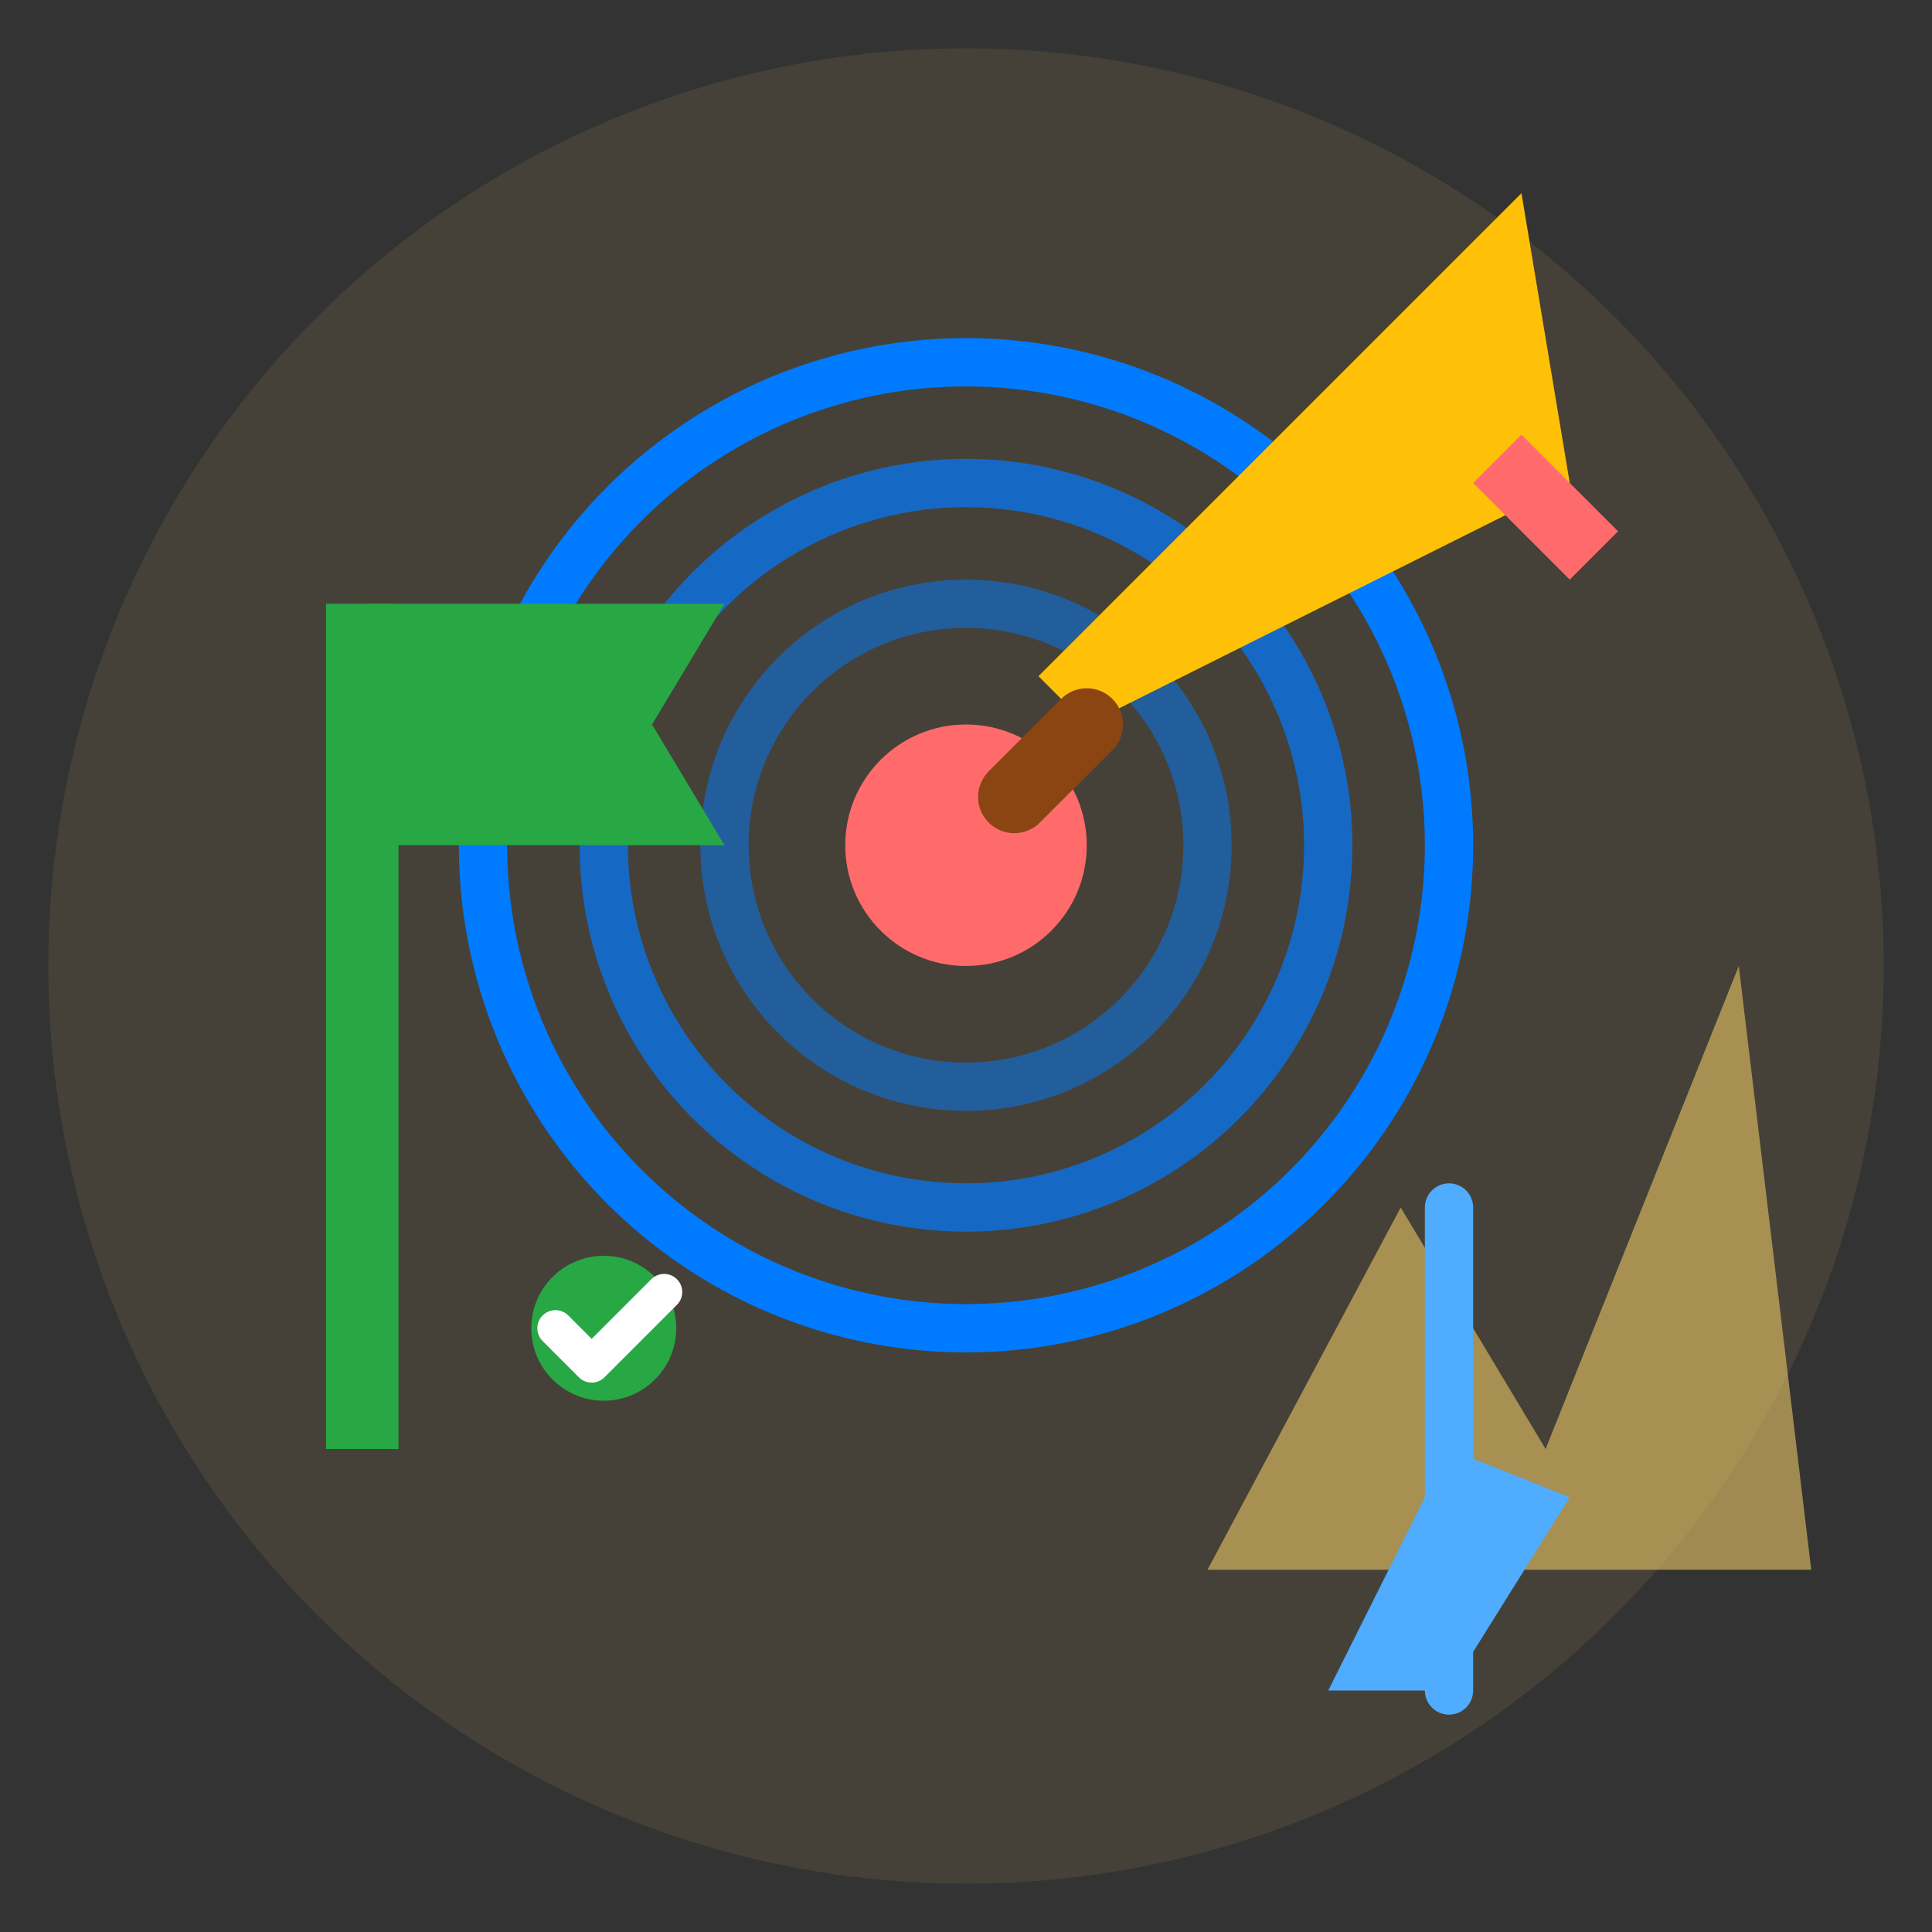 <svg width="80" height="80" viewBox="0 0 80 80" fill="none" xmlns="http://www.w3.org/2000/svg">
  <rect x="0" y="0" width="80" height="80" fill="#333333" stroke="none"/>
  <circle cx="40" cy="40" r="38" fill="#eac566" opacity="0.1"/>
  
  <!-- Target circles -->
  <circle cx="40" cy="35" r="20" fill="none" stroke="#007bff" stroke-width="2"/>
  <circle cx="40" cy="35" r="15" fill="none" stroke="#007bff" stroke-width="2" opacity="0.7"/>
  <circle cx="40" cy="35" r="10" fill="none" stroke="#007bff" stroke-width="2" opacity="0.5"/>
  <circle cx="40" cy="35" r="5" fill="#ff6b6b"/>
  
  <!-- Arrow hitting target -->
  <path d="M65 20L45 30l-2-2 20-20z" fill="#ffc107"/>
  <path d="M63 18l4 4-2 2-4-4 2-2z" fill="#ff6b6b"/>
  <line x1="45" y1="30" x2="42" y2="33" stroke="#8b4513" stroke-width="3" stroke-linecap="round"/>
  
  <!-- Goal flag -->
  <line x1="15" y1="60" x2="15" y2="25" stroke="#28a745" stroke-width="3"/>
  <path d="M15 25h15l-3 5 3 5H15V25z" fill="#28a745"/>
  
  <!-- Mountain peaks (representing goals) -->
  <path d="M50 65l8-15 6 10 8-20 3 25H50z" fill="#eac566" opacity="0.6"/>
  
  <!-- Success indicators -->
  <circle cx="25" cy="55" r="3" fill="#28a745"/>
  <path d="M23 55l1.5 1.5 3-3" stroke="white" stroke-width="1.5" stroke-linecap="round" stroke-linejoin="round" fill="none"/>
  
  <!-- Growth arrow -->
  <path d="M55 70l5-10 5 2-5 8h-5z" fill="#4facfe"/>
  <line x1="60" y1="70" x2="60" y2="50" stroke="#4facfe" stroke-width="2" stroke-linecap="round"/>
</svg>
